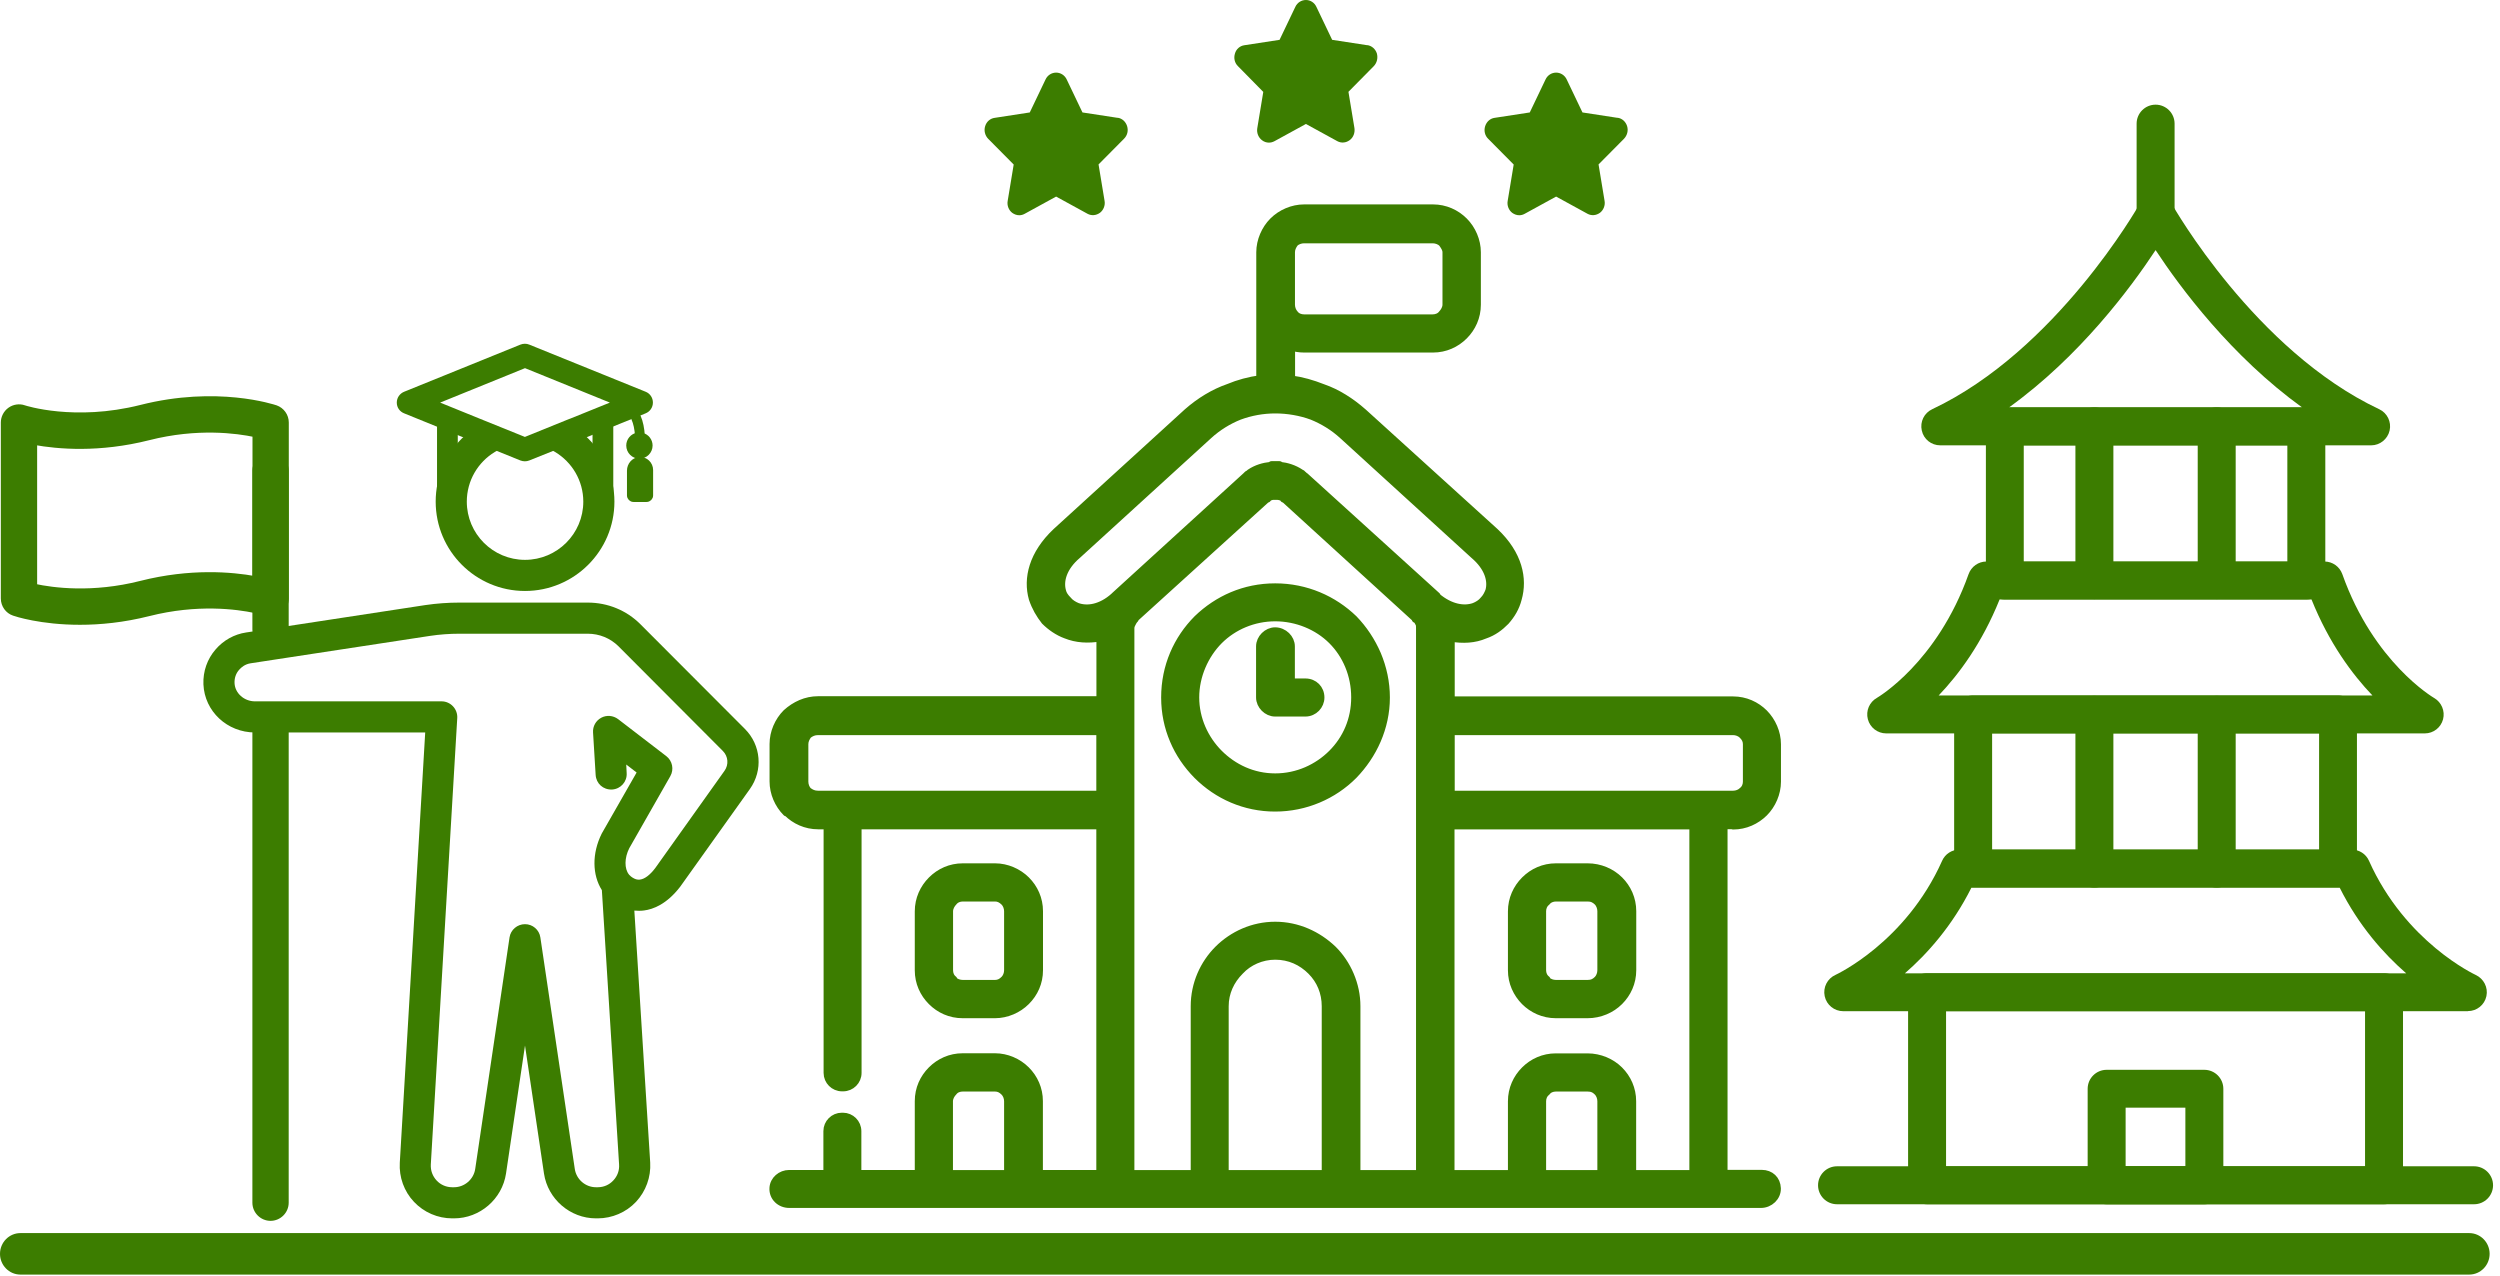 <?xml version="1.0" encoding="UTF-8"?> <svg xmlns="http://www.w3.org/2000/svg" width="241" height="123" viewBox="0 0 241 123" fill="none"><g clip-path="url(#clip0_5865_177)"><path d="M228.56 42.93H187.04C186.18 42.93 185.44 42.34 185.26 41.5C185.07 40.66 185.49 39.81 186.26 39.45C198.23 33.8 206.13 19.88 206.21 19.74C206.53 19.16 207.14 18.8 207.81 18.8C208.47 18.8 209.08 19.16 209.41 19.74C209.49 19.88 217.39 33.81 229.36 39.45C230.13 39.81 230.55 40.67 230.36 41.5C230.17 42.33 229.43 42.93 228.58 42.93H228.56ZM193.66 39.28H221.93C215.1 34.35 210.17 27.72 207.8 24.11C205.42 27.72 200.5 34.36 193.66 39.28Z" fill="#3C7D00"></path><path d="M222.33 57.79H193.27C192.26 57.79 191.44 56.97 191.44 55.96V41.1C191.44 40.09 192.26 39.27 193.27 39.27H222.33C223.34 39.27 224.16 40.09 224.16 41.1V55.96C224.16 56.97 223.34 57.79 222.33 57.79ZM195.09 54.14H220.5V42.94H195.09V54.14Z" fill="#3C7D00"></path><path d="M225.38 85.56H190.21C189.2 85.56 188.38 84.74 188.38 83.73V68.87C188.38 67.86 189.2 67.04 190.21 67.04H225.38C226.39 67.04 227.21 67.86 227.21 68.87V83.73C227.21 84.74 226.39 85.56 225.38 85.56ZM192.04 81.9H223.56V70.7H192.04V81.9Z" fill="#3C7D00"></path><path d="M229.82 116.09H185.77C184.76 116.09 183.94 115.27 183.94 114.26V95.65C183.94 94.64 184.76 93.82 185.77 93.82H229.82C230.83 93.82 231.65 94.64 231.65 95.65V114.26C231.65 115.27 230.83 116.09 229.82 116.09ZM187.6 112.43H227.99V97.48H187.6V112.43Z" fill="#3C7D00"></path><path d="M207.8 22.46C206.79 22.46 205.97 21.64 205.97 20.63V11.92C205.97 10.91 206.79 10.09 207.8 10.09C208.81 10.09 209.63 10.91 209.63 11.92V20.63C209.63 21.64 208.81 22.46 207.8 22.46Z" fill="#3C7D00"></path><path d="M233.75 70.7H181.83C181 70.7 180.27 70.14 180.06 69.33C179.85 68.52 180.21 67.68 180.94 67.27C180.99 67.24 186.74 63.89 189.77 55.35C190.03 54.62 190.72 54.13 191.49 54.13H224.08C224.85 54.13 225.54 54.62 225.8 55.35C228.83 63.89 234.58 67.24 234.64 67.28C235.36 67.69 235.72 68.54 235.51 69.34C235.3 70.14 234.58 70.7 233.75 70.7ZM186.89 67.04H228.7C226.76 65.01 224.52 62 222.83 57.79H192.76C191.07 62 188.83 65.01 186.89 67.04Z" fill="#3C7D00"></path><path d="M237.91 97.48H177.69C176.83 97.48 176.08 96.88 175.9 96.03C175.72 95.18 176.16 94.33 176.94 93.98C177 93.95 183.71 90.85 187.22 82.98C187.51 82.32 188.17 81.9 188.89 81.9H226.7C227.42 81.9 228.08 82.32 228.37 82.98C231.88 90.84 238.59 93.95 238.65 93.98C239.43 94.34 239.87 95.19 239.69 96.03C239.51 96.87 238.77 97.47 237.91 97.47V97.48ZM183.63 93.83H231.96C229.81 91.96 227.39 89.26 225.54 85.56H190.05C188.2 89.26 185.78 91.96 183.63 93.83Z" fill="#3C7D00"></path><path d="M201.9 85.56C200.89 85.56 200.07 84.74 200.07 83.73V68.91C200.07 67.9 200.89 67.08 201.9 67.08C202.91 67.08 203.73 67.9 203.73 68.91V83.73C203.73 84.74 202.91 85.56 201.9 85.56Z" fill="#3C7D00"></path><path d="M213.69 85.56C212.68 85.56 211.86 84.74 211.86 83.73V68.91C211.86 67.9 212.68 67.08 213.69 67.08C214.7 67.08 215.52 67.9 215.52 68.91V83.73C215.52 84.74 214.7 85.56 213.69 85.56Z" fill="#3C7D00"></path><path d="M201.9 57.75C200.89 57.75 200.07 56.93 200.07 55.92V41.1C200.07 40.09 200.89 39.27 201.9 39.27C202.91 39.27 203.73 40.09 203.73 41.1V55.92C203.73 56.93 202.91 57.75 201.9 57.75Z" fill="#3C7D00"></path><path d="M213.69 57.75C212.68 57.75 211.86 56.93 211.86 55.92V41.1C211.86 40.09 212.68 39.27 213.69 39.27C214.7 39.27 215.52 40.09 215.52 41.1V55.92C215.52 56.93 214.7 57.75 213.69 57.75Z" fill="#3C7D00"></path><path d="M212.5 116.09H203.08C202.07 116.09 201.25 115.27 201.25 114.26V104.96C201.25 103.95 202.07 103.13 203.08 103.13H212.5C213.51 103.13 214.33 103.95 214.33 104.96V114.26C214.33 115.27 213.51 116.09 212.5 116.09ZM204.91 112.43H210.67V106.78H204.91V112.43Z" fill="#3C7D00"></path><path d="M238.5 116.09H177.09C176.08 116.09 175.26 115.27 175.26 114.26C175.26 113.25 176.08 112.43 177.09 112.43H238.5C239.51 112.43 240.33 113.25 240.33 114.26C240.33 115.27 239.51 116.09 238.5 116.09Z" fill="#3C7D00"></path><path d="M131.81 4.36L128.42 3.84L126.9 0.66C126.71 0.25 126.32 0 125.89 0C125.46 0 125.06 0.25 124.87 0.66L123.35 3.84L119.96 4.36C119.53 4.42 119.17 4.73 119.05 5.16C118.91 5.6 119.02 6.07 119.34 6.38L121.78 8.86L121.2 12.37C121.13 12.81 121.31 13.26 121.66 13.52C121.85 13.67 122.09 13.75 122.32 13.75C122.51 13.75 122.69 13.7 122.86 13.61L125.89 11.95L128.92 13.61C129.31 13.82 129.76 13.77 130.11 13.51C130.47 13.25 130.63 12.79 130.57 12.36L129.99 8.85L132.44 6.37C132.74 6.05 132.85 5.59 132.73 5.15C132.59 4.72 132.23 4.41 131.81 4.35V4.36Z" fill="#3C7D00"></path><path d="M155.93 11.36L152.55 10.84L151.03 7.66C150.84 7.25 150.44 7 150.01 7C149.58 7 149.18 7.25 148.99 7.66L147.47 10.84L144.08 11.36C143.65 11.42 143.31 11.73 143.17 12.16C143.03 12.6 143.14 13.07 143.46 13.38L145.92 15.86L145.34 19.37C145.26 19.81 145.44 20.26 145.78 20.52C145.99 20.67 146.22 20.75 146.46 20.75C146.64 20.75 146.82 20.7 146.98 20.61L150.01 18.95L153.04 20.61C153.43 20.82 153.88 20.77 154.24 20.51C154.58 20.25 154.76 19.79 154.68 19.36L154.1 15.85L156.56 13.37C156.86 13.05 156.99 12.59 156.85 12.15C156.71 11.72 156.37 11.41 155.93 11.35V11.36Z" fill="#3C7D00"></path><path d="M107.74 11.36L104.35 10.84L102.83 7.66C102.64 7.25 102.24 7 101.81 7C101.38 7 100.98 7.25 100.79 7.66L99.27 10.84L95.89 11.36C95.45 11.42 95.1 11.73 94.97 12.16C94.83 12.6 94.96 13.07 95.26 13.38L97.72 15.86L97.14 19.37C97.06 19.81 97.24 20.26 97.58 20.52C97.79 20.67 98.02 20.75 98.26 20.75C98.44 20.75 98.62 20.7 98.78 20.61L101.81 18.95L104.84 20.61C105.23 20.82 105.68 20.77 106.04 20.51C106.38 20.25 106.56 19.79 106.48 19.36L105.9 15.85L108.36 13.37C108.68 13.05 108.79 12.59 108.65 12.15C108.51 11.72 108.17 11.41 107.74 11.35V11.36Z" fill="#3C7D00"></path><path d="M156.1 84.86C155.34 84.1 154.22 83.61 153.04 83.61H149.98C148.8 83.61 147.76 84.09 146.99 84.86C146.23 85.62 145.74 86.67 145.74 87.85V93.54C145.74 94.72 146.23 95.76 146.99 96.53C147.75 97.29 148.8 97.78 149.98 97.78H153.04C154.22 97.78 155.33 97.3 156.1 96.53C156.86 95.77 157.35 94.73 157.35 93.54V87.85C157.35 86.67 156.87 85.63 156.1 84.86ZM154.36 93.53C154.36 93.88 154.22 94.22 154.02 94.43C153.74 94.71 153.47 94.84 153.05 94.84H149.99C149.65 94.84 149.3 94.71 149.09 94.5V94.43C148.81 94.22 148.67 93.88 148.67 93.53V87.84C148.67 87.5 148.81 87.15 149.09 86.94C149.29 86.67 149.64 86.53 149.99 86.53H153.05C153.47 86.53 153.74 86.67 154.02 86.94C154.22 87.15 154.36 87.5 154.36 87.84V93.53ZM156.1 84.86C155.34 84.1 154.22 83.61 153.04 83.61H149.98C148.8 83.61 147.76 84.09 146.99 84.86C146.23 85.62 145.74 86.67 145.74 87.85V93.54C145.74 94.72 146.23 95.76 146.99 96.53C147.75 97.29 148.8 97.78 149.98 97.78H153.04C154.22 97.78 155.33 97.3 156.1 96.53C156.86 95.77 157.35 94.73 157.35 93.54V87.85C157.35 86.67 156.87 85.63 156.1 84.86ZM154.36 93.53C154.36 93.88 154.22 94.22 154.02 94.43C153.74 94.71 153.47 94.84 153.05 94.84H149.99C149.65 94.84 149.3 94.71 149.09 94.5V94.43C148.81 94.22 148.67 93.88 148.67 93.53V87.84C148.67 87.5 148.81 87.15 149.09 86.94C149.29 86.67 149.64 86.53 149.99 86.53H153.05C153.47 86.53 153.74 86.67 154.02 86.94C154.22 87.15 154.36 87.5 154.36 87.84V93.53ZM125.84 65.78H124.45V62.31C124.45 61.55 123.76 60.85 122.92 60.85C122.16 60.85 121.46 61.54 121.46 62.31V67.24C121.46 68 122.15 68.7 122.92 68.7H125.84C126.67 68.7 127.3 68.01 127.3 67.24C127.3 66.41 126.68 65.78 125.84 65.78ZM125.84 65.78H124.45V62.31C124.45 61.55 123.76 60.85 122.92 60.85C122.16 60.85 121.46 61.54 121.46 62.31V67.24C121.46 68 122.15 68.7 122.92 68.7H125.84C126.67 68.7 127.3 68.01 127.3 67.24C127.3 66.41 126.68 65.78 125.84 65.78ZM132.76 63.09C132.21 61.81 131.43 60.64 130.49 59.67C128.55 57.8 125.91 56.61 122.93 56.61C119.95 56.61 117.38 57.79 115.43 59.67C113.49 61.62 112.31 64.25 112.31 67.24C112.31 68.7 112.6 70.08 113.14 71.35C113.67 72.61 114.45 73.75 115.42 74.73C117.37 76.68 120 77.86 122.92 77.86C125.84 77.86 128.54 76.68 130.48 74.73C132.36 72.79 133.61 70.15 133.61 67.24C133.61 65.78 133.3 64.38 132.76 63.09ZM128.41 72.64C127.02 74.03 125.08 74.93 122.93 74.93C120.78 74.93 118.9 74.03 117.51 72.64C116.12 71.25 115.23 69.31 115.23 67.23C115.23 65.15 116.13 63.13 117.51 61.74C118.9 60.35 120.85 59.52 122.93 59.52C125.01 59.52 127.02 60.35 128.41 61.74C129.8 63.13 130.63 65.08 130.63 67.23C130.63 69.38 129.8 71.25 128.41 72.64ZM125.84 65.78H124.45V62.31C124.45 61.55 123.76 60.85 122.92 60.85C122.16 60.85 121.46 61.54 121.46 62.31V67.24C121.46 68 122.15 68.7 122.92 68.7H125.84C126.67 68.7 127.3 68.01 127.3 67.24C127.3 66.41 126.68 65.78 125.84 65.78ZM125.84 65.78H124.45V62.31C124.45 61.55 123.76 60.85 122.92 60.85C122.16 60.85 121.46 61.54 121.46 62.31V67.24C121.46 68 122.15 68.7 122.92 68.7H125.84C126.67 68.7 127.3 68.01 127.3 67.24C127.3 66.41 126.68 65.78 125.84 65.78ZM125.84 65.78H124.45V62.31C124.45 61.55 123.76 60.85 122.92 60.85C122.16 60.85 121.46 61.54 121.46 62.31V67.24C121.46 68 122.15 68.7 122.92 68.7H125.84C126.67 68.7 127.3 68.01 127.3 67.24C127.3 66.41 126.68 65.78 125.84 65.78ZM98.91 84.86C98.15 84.1 97.04 83.61 95.92 83.61H92.8C91.62 83.61 90.58 84.09 89.81 84.86C89.05 85.62 88.56 86.67 88.56 87.85V93.54C88.56 94.72 89.04 95.76 89.81 96.53C90.58 97.3 91.61 97.78 92.8 97.78H95.92C97.03 97.78 98.14 97.3 98.91 96.53C99.68 95.76 100.16 94.73 100.16 93.54V87.85C100.16 86.67 99.68 85.63 98.91 84.86ZM97.18 93.53C97.18 93.88 97.04 94.22 96.83 94.43C96.55 94.71 96.28 94.84 95.93 94.84H92.81C92.46 94.84 92.12 94.71 91.91 94.5V94.43C91.63 94.22 91.5 93.88 91.5 93.53V87.84C91.5 87.5 91.7 87.15 91.91 86.94C92.12 86.67 92.46 86.53 92.81 86.53H95.93C96.28 86.53 96.55 86.67 96.83 86.94C97.04 87.15 97.18 87.5 97.18 87.84V93.53ZM98.91 84.86C98.15 84.1 97.04 83.61 95.92 83.61H92.8C91.62 83.61 90.58 84.09 89.81 84.86C89.05 85.62 88.56 86.67 88.56 87.85V93.54C88.56 94.72 89.04 95.76 89.81 96.53C90.58 97.3 91.61 97.78 92.8 97.78H95.92C97.03 97.78 98.14 97.3 98.91 96.53C99.68 95.76 100.16 94.73 100.16 93.54V87.85C100.16 86.67 99.68 85.63 98.91 84.86ZM97.18 93.53C97.18 93.88 97.04 94.22 96.83 94.43C96.55 94.71 96.28 94.84 95.93 94.84H92.81C92.46 94.84 92.12 94.71 91.91 94.5V94.43C91.63 94.22 91.5 93.88 91.5 93.53V87.84C91.5 87.5 91.7 87.15 91.91 86.94C92.12 86.67 92.46 86.53 92.81 86.53H95.93C96.28 86.53 96.55 86.67 96.83 86.94C97.04 87.15 97.18 87.5 97.18 87.84V93.53ZM125.84 65.78H124.45V62.31C124.45 61.55 123.76 60.85 122.92 60.85C122.16 60.85 121.46 61.54 121.46 62.31V67.24C121.46 68 122.15 68.7 122.92 68.7H125.84C126.67 68.7 127.3 68.01 127.3 67.24C127.3 66.41 126.68 65.78 125.84 65.78ZM125.84 65.78H124.45V62.31C124.45 61.55 123.76 60.85 122.92 60.85C122.16 60.85 121.46 61.54 121.46 62.31V67.24C121.46 68 122.15 68.7 122.92 68.7H125.84C126.67 68.7 127.3 68.01 127.3 67.24C127.3 66.41 126.68 65.78 125.84 65.78ZM125.84 65.78H124.45V62.31C124.45 61.55 123.76 60.85 122.92 60.85C122.16 60.85 121.46 61.54 121.46 62.31V67.24C121.46 68 122.15 68.7 122.92 68.7H125.84C126.67 68.7 127.3 68.01 127.3 67.24C127.3 66.41 126.68 65.78 125.84 65.78ZM132.76 63.09C132.21 61.81 131.43 60.64 130.49 59.67C128.55 57.8 125.91 56.61 122.93 56.61C119.95 56.61 117.38 57.79 115.43 59.67C113.49 61.62 112.31 64.25 112.31 67.24C112.31 68.7 112.6 70.08 113.14 71.35C113.67 72.61 114.45 73.75 115.42 74.73C117.37 76.68 120 77.86 122.92 77.86C125.84 77.86 128.54 76.68 130.48 74.73C132.36 72.79 133.61 70.15 133.61 67.24C133.61 65.78 133.3 64.38 132.76 63.09ZM128.41 72.64C127.02 74.03 125.08 74.93 122.93 74.93C120.78 74.93 118.9 74.03 117.51 72.64C116.12 71.25 115.23 69.31 115.23 67.23C115.23 65.15 116.13 63.13 117.51 61.74C118.9 60.35 120.85 59.52 122.93 59.52C125.01 59.52 127.02 60.35 128.41 61.74C129.8 63.13 130.63 65.08 130.63 67.23C130.63 69.38 129.8 71.25 128.41 72.64ZM125.84 65.78H124.45V62.31C124.45 61.55 123.76 60.85 122.92 60.85C122.16 60.85 121.46 61.54 121.46 62.31V67.24C121.46 68 122.15 68.7 122.92 68.7H125.84C126.67 68.7 127.3 68.01 127.3 67.24C127.3 66.41 126.68 65.78 125.84 65.78ZM125.84 65.78H124.45V62.31C124.45 61.55 123.76 60.85 122.92 60.85C122.16 60.85 121.46 61.54 121.46 62.31V67.24C121.46 68 122.15 68.7 122.92 68.7H125.84C126.67 68.7 127.3 68.01 127.3 67.24C127.3 66.41 126.68 65.78 125.84 65.78ZM125.84 65.78H124.45V62.31C124.45 61.55 123.76 60.85 122.92 60.85C122.16 60.85 121.46 61.54 121.46 62.31V67.24C121.46 68 122.15 68.7 122.92 68.7H125.84C126.67 68.7 127.3 68.01 127.3 67.24C127.3 66.41 126.68 65.78 125.84 65.78ZM125.84 65.78H124.45V62.31C124.45 61.55 123.76 60.85 122.92 60.85C122.16 60.85 121.46 61.54 121.46 62.31V67.24C121.46 68 122.15 68.7 122.92 68.7H125.84C126.67 68.7 127.3 68.01 127.3 67.24C127.3 66.41 126.68 65.78 125.84 65.78ZM98.91 84.86C98.15 84.1 97.04 83.61 95.92 83.61H92.8C91.62 83.61 90.58 84.09 89.81 84.86C89.05 85.62 88.56 86.67 88.56 87.85V93.54C88.56 94.72 89.04 95.76 89.81 96.53C90.58 97.3 91.61 97.78 92.8 97.78H95.92C97.03 97.78 98.14 97.3 98.91 96.53C99.68 95.76 100.16 94.73 100.16 93.54V87.85C100.16 86.67 99.68 85.63 98.91 84.86ZM97.18 93.53C97.18 93.88 97.04 94.22 96.83 94.43C96.55 94.71 96.28 94.84 95.93 94.84H92.81C92.46 94.84 92.12 94.71 91.91 94.5V94.43C91.63 94.22 91.5 93.88 91.5 93.53V87.84C91.5 87.5 91.7 87.15 91.91 86.94C92.12 86.67 92.46 86.53 92.81 86.53H95.93C96.28 86.53 96.55 86.67 96.83 86.94C97.04 87.15 97.18 87.5 97.18 87.84V93.53ZM125.84 65.78H124.45V62.31C124.45 61.55 123.76 60.85 122.92 60.85C122.16 60.85 121.46 61.54 121.46 62.31V67.24C121.46 68 122.15 68.7 122.92 68.7H125.84C126.67 68.7 127.3 68.01 127.3 67.24C127.3 66.41 126.68 65.78 125.84 65.78ZM125.84 65.78H124.45V62.31C124.45 61.55 123.76 60.85 122.92 60.85C122.16 60.85 121.46 61.54 121.46 62.31V67.24C121.46 68 122.15 68.7 122.92 68.7H125.84C126.67 68.7 127.3 68.01 127.3 67.24C127.3 66.41 126.68 65.78 125.84 65.78ZM132.76 63.09C132.21 61.81 131.43 60.64 130.49 59.67C128.55 57.8 125.91 56.61 122.93 56.61C119.95 56.61 117.38 57.79 115.43 59.67C113.49 61.62 112.31 64.25 112.31 67.24C112.31 68.7 112.6 70.08 113.14 71.35C113.67 72.61 114.45 73.75 115.42 74.73C117.37 76.68 120 77.86 122.92 77.86C125.84 77.86 128.54 76.68 130.48 74.73C132.36 72.79 133.61 70.15 133.61 67.24C133.61 65.78 133.3 64.38 132.76 63.09ZM128.41 72.64C127.02 74.03 125.08 74.93 122.93 74.93C120.78 74.93 118.9 74.03 117.51 72.64C116.12 71.25 115.23 69.31 115.23 67.23C115.23 65.15 116.13 63.13 117.51 61.74C118.9 60.35 120.85 59.52 122.93 59.52C125.01 59.52 127.02 60.35 128.41 61.74C129.8 63.13 130.63 65.08 130.63 67.23C130.63 69.38 129.8 71.25 128.41 72.64ZM125.84 65.78H124.45V62.31C124.45 61.55 123.76 60.85 122.92 60.85C122.16 60.85 121.46 61.54 121.46 62.31V67.24C121.46 68 122.15 68.7 122.92 68.7H125.84C126.67 68.7 127.3 68.01 127.3 67.24C127.3 66.41 126.68 65.78 125.84 65.78ZM156.1 84.86C155.34 84.1 154.22 83.61 153.04 83.61H149.98C148.8 83.61 147.76 84.09 146.99 84.86C146.23 85.62 145.74 86.67 145.74 87.85V93.54C145.74 94.72 146.23 95.76 146.99 96.53C147.75 97.29 148.8 97.78 149.98 97.78H153.04C154.22 97.78 155.33 97.3 156.1 96.53C156.86 95.77 157.35 94.73 157.35 93.54V87.85C157.35 86.67 156.87 85.63 156.1 84.86ZM154.36 93.53C154.36 93.88 154.22 94.22 154.02 94.43C153.74 94.71 153.47 94.84 153.05 94.84H149.99C149.65 94.84 149.3 94.71 149.09 94.5V94.43C148.81 94.22 148.67 93.88 148.67 93.53V87.84C148.67 87.5 148.81 87.15 149.09 86.94C149.29 86.67 149.64 86.53 149.99 86.53H153.05C153.47 86.53 153.74 86.67 154.02 86.94C154.22 87.15 154.36 87.5 154.36 87.84V93.53ZM156.1 84.86C155.34 84.1 154.22 83.61 153.04 83.61H149.98C148.8 83.61 147.76 84.09 146.99 84.86C146.23 85.62 145.74 86.67 145.74 87.85V93.54C145.74 94.72 146.23 95.76 146.99 96.53C147.75 97.29 148.8 97.78 149.98 97.78H153.04C154.22 97.78 155.33 97.3 156.1 96.53C156.86 95.77 157.35 94.73 157.35 93.54V87.85C157.35 86.67 156.87 85.63 156.1 84.86ZM154.36 93.53C154.36 93.88 154.22 94.22 154.02 94.43C153.74 94.71 153.47 94.84 153.05 94.84H149.99C149.65 94.84 149.3 94.71 149.09 94.5V94.43C148.81 94.22 148.67 93.88 148.67 93.53V87.84C148.67 87.5 148.81 87.15 149.09 86.94C149.29 86.67 149.64 86.53 149.99 86.53H153.05C153.47 86.53 153.74 86.67 154.02 86.94C154.22 87.15 154.36 87.5 154.36 87.84V93.53ZM132.76 63.09C132.21 61.81 131.43 60.64 130.49 59.67C128.55 57.8 125.91 56.61 122.93 56.61C119.95 56.61 117.38 57.79 115.43 59.67C113.49 61.62 112.31 64.25 112.31 67.24C112.31 68.7 112.6 70.08 113.14 71.35C113.67 72.61 114.45 73.75 115.42 74.73C117.37 76.68 120 77.86 122.92 77.86C125.84 77.86 128.54 76.68 130.48 74.73C132.36 72.79 133.61 70.15 133.61 67.24C133.61 65.78 133.3 64.38 132.76 63.09ZM128.41 72.64C127.02 74.03 125.08 74.93 122.93 74.93C120.78 74.93 118.9 74.03 117.51 72.64C116.12 71.25 115.23 69.31 115.23 67.23C115.23 65.15 116.13 63.13 117.51 61.74C118.9 60.35 120.85 59.52 122.93 59.52C125.01 59.52 127.02 60.35 128.41 61.74C129.8 63.13 130.63 65.08 130.63 67.23C130.63 69.38 129.8 71.25 128.41 72.64ZM125.84 65.78H124.45V62.31C124.45 61.55 123.76 60.85 122.92 60.85C122.16 60.85 121.46 61.54 121.46 62.31V67.24C121.46 68 122.15 68.7 122.92 68.7H125.84C126.67 68.7 127.3 68.01 127.3 67.24C127.3 66.41 126.68 65.78 125.84 65.78ZM167.07 79.59C168.25 79.59 169.29 79.1 170.06 78.34C170.82 77.58 171.31 76.47 171.31 75.35V71.74C171.31 70.63 170.82 69.53 170.06 68.76C169.3 68 168.25 67.51 167.07 67.51H139.86V61.48C141.04 61.68 142.15 61.62 143.13 61.2C143.96 60.92 144.59 60.44 145.14 59.88C145.69 59.26 146.11 58.56 146.32 57.73C146.88 55.79 146.39 53.43 144.11 51.28L131.41 39.76C130.23 38.72 128.92 37.88 127.53 37.4C126.49 36.99 125.51 36.71 124.47 36.57V33.41C124.81 33.54 125.3 33.61 125.72 33.61H138.14C139.32 33.61 140.36 33.13 141.13 32.36C141.89 31.6 142.38 30.56 142.38 29.37V24.32C142.38 23.21 141.9 22.1 141.13 21.33C140.37 20.57 139.32 20.08 138.14 20.08H125.72C124.61 20.08 123.5 20.56 122.73 21.33C121.97 22.09 121.48 23.21 121.48 24.32V36.55C120.44 36.69 119.4 36.97 118.42 37.38C117.03 37.86 115.65 38.7 114.47 39.74L101.84 51.26C99.55 53.41 99 55.77 99.55 57.71C99.83 58.54 100.24 59.24 100.73 59.86C101.28 60.41 101.98 60.9 102.74 61.18C103.78 61.6 104.89 61.66 106.07 61.46V67.49H78.87C77.69 67.49 76.65 67.98 75.81 68.74C75.05 69.5 74.56 70.61 74.56 71.72V75.33C74.56 76.44 75.04 77.55 75.81 78.32H75.88C76.64 79.08 77.69 79.57 78.87 79.57H79.77V103.43C79.77 104.2 80.4 104.83 81.17 104.83H81.28C82.05 104.83 82.68 104.2 82.68 103.43V79.57H106.06V113.16H100.16V106.15C100.16 104.97 99.68 103.93 98.91 103.16C98.14 102.39 97.04 101.91 95.92 101.91H92.8C91.62 101.91 90.58 102.39 89.81 103.16C89.04 103.93 88.56 104.96 88.56 106.15V113.16H82.66V109.04C82.66 108.27 82.03 107.64 81.26 107.64H81.15C80.38 107.64 79.75 108.27 79.75 109.04V113.16H76.08C75.29 113.16 74.59 113.75 74.55 114.53C74.5 115.41 75.21 116.07 76.08 116.07H169.76C170.59 116.07 171.33 115.39 171.3 114.55C171.27 113.71 170.66 113.15 169.84 113.15H166.16V79.56H167.06L167.07 79.59ZM124.46 24.32C124.46 23.98 124.6 23.7 124.8 23.42C125.01 23.22 125.36 23.08 125.7 23.08H138.12C138.46 23.08 138.81 23.22 139.02 23.42C139.22 23.7 139.43 23.98 139.43 24.32V29.37C139.43 29.72 139.22 30.06 139.02 30.27C138.81 30.55 138.46 30.68 138.12 30.68H125.7C125.36 30.68 125.01 30.55 124.8 30.27C124.6 30.06 124.46 29.72 124.46 29.37V24.32ZM97.18 113.17H91.49V106.16C91.49 105.81 91.69 105.47 91.9 105.26C92.11 104.98 92.45 104.85 92.8 104.85H95.92C96.27 104.85 96.54 104.98 96.82 105.26C97.03 105.47 97.17 105.81 97.17 106.16V113.17H97.18ZM106.06 76.6H78.86C78.45 76.6 78.17 76.46 77.89 76.25C77.69 76.04 77.55 75.7 77.55 75.35V71.74C77.55 71.4 77.69 71.12 77.89 70.84C78.17 70.63 78.45 70.49 78.86 70.49H106.06V76.6ZM127.78 113.17H118.07V97C118.07 95.68 118.62 94.51 119.53 93.6C120.36 92.7 121.61 92.14 122.93 92.14C124.32 92.14 125.49 92.69 126.4 93.6C127.3 94.5 127.79 95.68 127.79 97V113.17H127.78ZM136.88 113.17H130.77V97C130.77 95.96 130.55 94.94 130.15 94C129.75 93.06 129.18 92.21 128.48 91.52C127.02 90.13 125.08 89.23 122.93 89.23C120.78 89.23 118.84 90.13 117.44 91.52C116.05 92.91 115.16 94.85 115.16 97V113.17H108.98V60.57C108.98 60.36 109.05 60.22 109.12 60.09C109.19 59.95 109.26 59.81 109.4 59.67V59.6L122.1 48.08H122.17C122.31 47.88 122.58 47.81 122.79 47.81H123.07C123.34 47.81 123.55 47.88 123.76 48.01V48.08H123.83L136.46 59.6V59.67H136.53C136.67 59.81 136.74 59.95 136.81 60.09C136.88 60.22 136.88 60.36 136.88 60.57V113.17ZM125.77 45.93L125.7 45.86L125.63 45.79H125.56V45.73H125.49V45.66H125.42L125.36 45.59C124.73 45.17 124.04 44.97 123.41 44.9L123.34 44.83H122.58L122.51 44.9C121.82 44.97 121.12 45.17 120.5 45.59V45.66H120.43V45.73H120.3V45.79H120.23V45.86H120.16V45.93H120.09L107.46 57.45L107.39 57.52C106.14 58.63 104.83 58.84 103.85 58.49C103.51 58.35 103.16 58.14 102.95 57.87C102.67 57.59 102.46 57.31 102.39 56.97C102.12 56 102.46 54.68 103.85 53.5L116.48 41.98C117.38 41.15 118.42 40.52 119.47 40.1C120.58 39.69 121.76 39.48 122.94 39.48C124.12 39.48 125.37 39.69 126.48 40.1C127.52 40.52 128.56 41.14 129.47 41.98L142.1 53.5C143.49 54.68 143.84 55.99 143.56 56.97C143.42 57.31 143.29 57.59 143.01 57.87C142.8 58.14 142.46 58.35 142.11 58.49C141.14 58.83 139.82 58.63 138.5 57.52V57.45L125.8 45.93H125.77ZM154.36 113.17H148.67V106.16C148.67 105.81 148.81 105.47 149.09 105.26C149.29 104.98 149.64 104.85 149.99 104.85H153.05C153.47 104.85 153.74 104.98 154.02 105.26C154.22 105.47 154.36 105.81 154.36 106.16V113.17ZM163.25 113.17H157.35V106.16C157.35 104.98 156.87 103.94 156.1 103.17C155.34 102.41 154.22 101.92 153.04 101.92H149.98C148.8 101.92 147.76 102.4 146.99 103.17C146.23 103.93 145.74 104.97 145.74 106.16V113.17H139.84V79.58H163.23V113.17H163.25ZM139.86 76.6V70.49H167.07C167.41 70.49 167.76 70.63 167.97 70.84C168.25 71.11 168.39 71.39 168.39 71.74V75.35C168.39 75.7 168.25 76.04 167.97 76.25C167.77 76.46 167.42 76.6 167.07 76.6H139.86ZM149.99 97.77H153.05C154.23 97.77 155.34 97.29 156.11 96.52C156.87 95.76 157.36 94.72 157.36 93.53V87.84C157.36 86.66 156.88 85.62 156.11 84.85C155.34 84.08 154.23 83.6 153.05 83.6H149.99C148.81 83.6 147.77 84.08 147 84.85C146.24 85.61 145.75 86.66 145.75 87.84V93.53C145.75 94.71 146.24 95.75 147 96.52C147.76 97.28 148.81 97.77 149.99 97.77ZM148.67 87.84C148.67 87.5 148.81 87.15 149.09 86.94C149.29 86.67 149.64 86.53 149.99 86.53H153.05C153.47 86.53 153.74 86.67 154.02 86.94C154.22 87.15 154.36 87.5 154.36 87.84V93.53C154.36 93.88 154.22 94.22 154.02 94.43C153.74 94.71 153.47 94.84 153.05 94.84H149.99C149.65 94.84 149.3 94.71 149.09 94.5V94.43C148.81 94.22 148.67 93.88 148.67 93.53V87.84ZM130.49 59.67C128.55 57.8 125.91 56.61 122.93 56.61C119.95 56.61 117.38 57.79 115.43 59.67C113.49 61.62 112.31 64.25 112.31 67.24C112.31 68.7 112.6 70.08 113.14 71.35C113.67 72.61 114.45 73.75 115.42 74.73C117.37 76.68 120 77.86 122.92 77.86C125.84 77.86 128.54 76.68 130.48 74.73C132.36 72.79 133.61 70.15 133.61 67.24C133.61 65.78 133.3 64.38 132.76 63.09C132.21 61.81 131.43 60.64 130.49 59.67ZM128.41 72.64C127.02 74.03 125.08 74.93 122.93 74.93C120.78 74.93 118.9 74.03 117.51 72.64C116.12 71.25 115.23 69.31 115.23 67.23C115.23 65.15 116.13 63.13 117.51 61.74C118.9 60.35 120.85 59.52 122.93 59.52C125.01 59.52 127.02 60.35 128.41 61.74C129.8 63.13 130.63 65.08 130.63 67.23C130.63 69.38 129.8 71.25 128.41 72.64ZM125.84 65.78H124.45V62.31C124.45 61.55 123.76 60.85 122.92 60.85C122.16 60.85 121.46 61.54 121.46 62.31V67.24C121.46 68 122.15 68.7 122.92 68.7H125.84C126.67 68.7 127.3 68.01 127.3 67.24C127.3 66.41 126.68 65.78 125.84 65.78ZM92.81 97.77H95.93C97.04 97.77 98.15 97.29 98.92 96.52C99.69 95.75 100.17 94.72 100.17 93.53V87.84C100.17 86.66 99.69 85.62 98.92 84.85C98.16 84.09 97.05 83.6 95.93 83.6H92.81C91.63 83.6 90.59 84.08 89.82 84.85C89.06 85.61 88.57 86.66 88.57 87.84V93.53C88.57 94.71 89.05 95.75 89.82 96.52C90.59 97.29 91.62 97.77 92.81 97.77ZM91.49 87.84C91.49 87.5 91.69 87.15 91.9 86.94C92.11 86.67 92.45 86.53 92.8 86.53H95.92C96.27 86.53 96.54 86.67 96.82 86.94C97.03 87.15 97.17 87.5 97.17 87.84V93.53C97.17 93.88 97.03 94.22 96.82 94.43C96.54 94.71 96.27 94.84 95.92 94.84H92.8C92.45 94.84 92.11 94.71 91.9 94.5V94.43C91.62 94.22 91.49 93.88 91.49 93.53V87.84ZM125.84 65.78H124.45V62.31C124.45 61.55 123.76 60.85 122.92 60.85C122.16 60.85 121.46 61.54 121.46 62.31V67.24C121.46 68 122.15 68.7 122.92 68.7H125.84C126.67 68.7 127.3 68.01 127.3 67.24C127.3 66.41 126.68 65.78 125.84 65.78ZM125.84 65.78H124.45V62.31C124.45 61.55 123.76 60.85 122.92 60.85C122.16 60.85 121.46 61.54 121.46 62.31V67.24C121.46 68 122.15 68.7 122.92 68.7H125.84C126.67 68.7 127.3 68.01 127.3 67.24C127.3 66.41 126.68 65.78 125.84 65.78ZM132.76 63.09C132.21 61.81 131.43 60.64 130.49 59.67C128.55 57.8 125.91 56.61 122.93 56.61C119.95 56.61 117.38 57.79 115.43 59.67C113.49 61.62 112.31 64.25 112.31 67.24C112.31 68.7 112.6 70.08 113.14 71.35C113.67 72.61 114.45 73.75 115.42 74.73C117.37 76.68 120 77.86 122.92 77.86C125.84 77.86 128.54 76.68 130.48 74.73C132.36 72.79 133.61 70.15 133.61 67.24C133.61 65.78 133.3 64.38 132.76 63.09ZM128.41 72.64C127.02 74.03 125.08 74.93 122.93 74.93C120.78 74.93 118.9 74.03 117.51 72.64C116.12 71.25 115.23 69.31 115.23 67.23C115.23 65.15 116.13 63.13 117.51 61.74C118.9 60.35 120.85 59.52 122.93 59.52C125.01 59.52 127.02 60.35 128.41 61.74C129.8 63.13 130.63 65.08 130.63 67.23C130.63 69.38 129.8 71.25 128.41 72.64ZM125.84 65.78H124.45V62.31C124.45 61.55 123.76 60.85 122.92 60.85C122.16 60.85 121.46 61.54 121.46 62.31V67.24C121.46 68 122.15 68.7 122.92 68.7H125.84C126.67 68.7 127.3 68.01 127.3 67.24C127.3 66.41 126.68 65.78 125.84 65.78ZM156.1 84.86C155.34 84.1 154.22 83.61 153.04 83.61H149.98C148.8 83.61 147.76 84.09 146.99 84.86C146.23 85.62 145.74 86.67 145.74 87.85V93.54C145.74 94.72 146.23 95.76 146.99 96.53C147.75 97.29 148.8 97.78 149.98 97.78H153.04C154.22 97.78 155.33 97.3 156.1 96.53C156.86 95.77 157.35 94.73 157.35 93.54V87.85C157.35 86.67 156.87 85.63 156.1 84.86ZM154.36 93.53C154.36 93.88 154.22 94.22 154.02 94.43C153.74 94.71 153.47 94.84 153.05 94.84H149.99C149.65 94.84 149.3 94.71 149.09 94.5V94.43C148.81 94.22 148.67 93.88 148.67 93.53V87.84C148.67 87.5 148.81 87.15 149.09 86.94C149.29 86.67 149.64 86.53 149.99 86.53H153.05C153.47 86.53 153.74 86.67 154.02 86.94C154.22 87.15 154.36 87.5 154.36 87.84V93.53ZM156.1 84.86C155.34 84.1 154.22 83.61 153.04 83.61H149.98C148.8 83.61 147.76 84.09 146.99 84.86C146.23 85.62 145.74 86.67 145.74 87.85V93.54C145.74 94.72 146.23 95.76 146.99 96.53C147.75 97.29 148.8 97.78 149.98 97.78H153.04C154.22 97.78 155.33 97.3 156.1 96.53C156.86 95.77 157.35 94.73 157.35 93.54V87.85C157.35 86.67 156.87 85.63 156.1 84.86ZM154.36 93.53C154.36 93.88 154.22 94.22 154.02 94.43C153.74 94.71 153.47 94.84 153.05 94.84H149.99C149.65 94.84 149.3 94.71 149.09 94.5V94.43C148.81 94.22 148.67 93.88 148.67 93.53V87.84C148.67 87.5 148.81 87.15 149.09 86.94C149.29 86.67 149.64 86.53 149.99 86.53H153.05C153.47 86.53 153.74 86.67 154.02 86.94C154.22 87.15 154.36 87.5 154.36 87.84V93.53ZM125.84 65.78H124.45V62.31C124.45 61.55 123.76 60.85 122.92 60.85C122.16 60.85 121.46 61.54 121.46 62.31V67.24C121.46 68 122.15 68.7 122.92 68.7H125.84C126.67 68.7 127.3 68.01 127.3 67.24C127.3 66.41 126.68 65.78 125.84 65.78ZM125.84 65.78H124.45V62.31C124.45 61.55 123.76 60.85 122.92 60.85C122.16 60.85 121.46 61.54 121.46 62.31V67.24C121.46 68 122.15 68.7 122.92 68.7H125.84C126.67 68.7 127.3 68.01 127.3 67.24C127.3 66.41 126.68 65.78 125.84 65.78ZM132.76 63.09C132.21 61.81 131.43 60.64 130.49 59.67C128.55 57.8 125.91 56.61 122.93 56.61C119.95 56.61 117.38 57.79 115.43 59.67C113.49 61.62 112.31 64.25 112.31 67.24C112.31 68.7 112.6 70.08 113.14 71.35C113.67 72.61 114.45 73.75 115.42 74.73C117.37 76.68 120 77.86 122.92 77.86C125.84 77.86 128.54 76.68 130.48 74.73C132.36 72.79 133.61 70.15 133.61 67.24C133.61 65.78 133.3 64.38 132.76 63.09ZM128.41 72.64C127.02 74.03 125.08 74.93 122.93 74.93C120.78 74.93 118.9 74.03 117.51 72.64C116.12 71.25 115.23 69.31 115.23 67.23C115.23 65.15 116.13 63.13 117.51 61.74C118.9 60.35 120.85 59.52 122.93 59.52C125.01 59.52 127.02 60.35 128.41 61.74C129.8 63.13 130.63 65.08 130.63 67.23C130.63 69.38 129.8 71.25 128.41 72.64ZM125.84 65.78H124.45V62.31C124.45 61.55 123.76 60.85 122.92 60.85C122.16 60.85 121.46 61.54 121.46 62.31V67.24C121.46 68 122.15 68.7 122.92 68.7H125.84C126.67 68.7 127.3 68.01 127.3 67.24C127.3 66.41 126.68 65.78 125.84 65.78ZM125.84 65.78H124.45V62.31C124.45 61.55 123.76 60.85 122.92 60.85C122.16 60.85 121.46 61.54 121.46 62.31V67.24C121.46 68 122.15 68.7 122.92 68.7H125.84C126.67 68.7 127.3 68.01 127.3 67.24C127.3 66.41 126.68 65.78 125.84 65.78ZM125.84 65.78H124.45V62.31C124.45 61.55 123.76 60.85 122.92 60.85C122.16 60.85 121.46 61.54 121.46 62.31V67.24C121.46 68 122.15 68.7 122.92 68.7H125.84C126.67 68.7 127.3 68.01 127.3 67.24C127.3 66.41 126.68 65.78 125.84 65.78ZM98.91 84.86C98.15 84.1 97.04 83.61 95.92 83.61H92.8C91.62 83.61 90.58 84.09 89.81 84.86C89.05 85.62 88.56 86.67 88.56 87.85V93.54C88.56 94.72 89.04 95.76 89.81 96.53C90.58 97.3 91.61 97.78 92.8 97.78H95.92C97.03 97.78 98.14 97.3 98.91 96.53C99.68 95.76 100.16 94.73 100.16 93.54V87.85C100.16 86.67 99.68 85.63 98.91 84.86ZM97.18 93.53C97.18 93.88 97.04 94.22 96.83 94.43C96.55 94.71 96.28 94.84 95.93 94.84H92.81C92.46 94.84 92.12 94.71 91.91 94.5V94.43C91.63 94.22 91.5 93.88 91.5 93.53V87.84C91.5 87.5 91.7 87.15 91.91 86.94C92.12 86.67 92.46 86.53 92.81 86.53H95.93C96.28 86.53 96.55 86.67 96.83 86.94C97.04 87.15 97.18 87.5 97.18 87.84V93.53Z" fill="#3C7D00" stroke="#3C7D00" stroke-width="0.75" stroke-linecap="round" stroke-linejoin="round"></path><path d="M238.03 122.87H1.97C0.88 122.87 0 121.97 0 120.87C0 119.77 0.88 118.87 1.97 118.87H238.03C239.12 118.87 240 119.77 240 120.87C240 121.97 239.12 122.87 238.03 122.87Z" fill="#3C7D00"></path><path d="M71.81 70.27L61.74 60.18C60.39 58.83 58.58 58.09 56.66 58.09H44.28C43.19 58.09 42.09 58.17 41 58.33L27.59 60.38L24.59 60.84L23.73 60.97C22.58 61.14 21.53 61.73 20.78 62.61C19.98 63.53 19.56 64.72 19.61 65.97C19.72 68.57 21.9 70.61 24.58 70.61H40.99L38.54 112.09C38.46 113.47 38.95 114.85 39.91 115.86C40.86 116.87 42.2 117.45 43.59 117.45H43.77C46.26 117.45 48.41 115.59 48.78 113.13L50.61 100.79L52.44 113.13C52.81 115.59 54.96 117.45 57.45 117.45H57.62C59.01 117.45 60.36 116.87 61.31 115.86C62.26 114.84 62.76 113.47 62.68 112.08L61.15 87.78C61.46 87.81 61.77 87.81 62.08 87.77C62.96 87.66 64.27 87.17 65.57 85.48L72.29 76.06C73.57 74.26 73.37 71.83 71.81 70.27ZM69.84 74.31L63.16 83.69C62.66 84.35 62.14 84.74 61.7 84.79C61.6 84.81 61.28 84.85 60.82 84.49C60.76 84.44 60.71 84.39 60.66 84.34C60.65 84.33 60.64 84.31 60.63 84.3C60.18 83.74 60.19 82.7 60.66 81.77L64.62 74.82C64.99 74.17 64.82 73.34 64.23 72.89L59.58 69.32C59.11 68.97 58.48 68.91 57.96 69.19C57.44 69.47 57.13 70.02 57.17 70.61L57.42 74.7C57.47 75.53 58.14 76.15 59.01 76.11C59.84 76.06 60.47 75.34 60.41 74.52L60.37 73.7L61.37 74.47L58.01 80.35C57.05 82.27 57.09 84.34 58.02 85.81L59.68 112.26C59.72 112.83 59.52 113.38 59.12 113.8C58.73 114.22 58.2 114.45 57.62 114.45H57.45C56.43 114.45 55.56 113.69 55.41 112.69L52.09 90.36C51.98 89.63 51.35 89.09 50.61 89.09C49.87 89.09 49.23 89.63 49.12 90.36L45.81 112.69C45.66 113.69 44.78 114.45 43.77 114.45H43.59C43.02 114.45 42.48 114.22 42.09 113.8C41.7 113.38 41.5 112.84 41.53 112.26L44.08 69.2C44.1 68.79 43.95 68.39 43.67 68.09C43.39 67.79 42.99 67.61 42.58 67.61H24.58C23.53 67.61 22.65 66.82 22.61 65.85C22.59 65.37 22.74 64.92 23.05 64.57C23.26 64.33 23.62 64.02 24.17 63.94L26.39 63.6L41.45 61.3C42.38 61.16 43.34 61.09 44.28 61.09H56.66C57.78 61.09 58.83 61.52 59.62 62.3L69.68 72.39C70.2 72.91 70.27 73.71 69.84 74.31Z" fill="#3C7D00"></path><path d="M56.7 42.27C56.11 41.68 55.43 41.18 54.68 40.77L50.6 42.42L46.53 40.78C45.78 41.18 45.11 41.69 44.51 42.28C42.96 43.84 42 45.98 42 48.36C42 53.11 45.86 56.97 50.61 56.97C55.36 56.97 59.23 53.11 59.23 48.36C59.23 45.98 58.26 43.83 56.7 42.27ZM50.61 53.97C47.51 53.97 45 51.45 45 48.36C45 46.33 46.08 44.55 47.7 43.57C48.55 43.05 49.54 42.75 50.61 42.75C51.68 42.75 52.67 43.05 53.51 43.57C55.14 44.55 56.23 46.33 56.23 48.36C56.23 51.45 53.71 53.97 50.61 53.97Z" fill="#3C7D00"></path><path d="M26.08 68.83C25.12 68.83 24.33 69.62 24.33 70.58V115.94C24.33 116.9 25.12 117.69 26.08 117.69C27.04 117.69 27.83 116.9 27.83 115.94V70.58C27.83 69.62 27.04 68.83 26.08 68.83Z" fill="#3C7D00"></path><path d="M26.08 43.62C25.12 43.62 24.33 44.41 24.33 45.37V60.67C24.33 61.63 25.12 62.42 26.08 62.42C27.04 62.42 27.83 61.63 27.83 60.67V45.37C27.83 44.41 27.04 43.62 26.08 43.62Z" fill="#3C7D00"></path><path d="M26.58 39.31C26.35 39.24 20.93 37.42 13.59 39.28C7.18 40.9 2.36 39.33 2.32 39.31C1.86 39.15 1.35 39.23 0.96 39.51C0.57 39.79 0.33 40.25 0.33 40.73V57.69C0.33 58.34 0.74 58.91 1.34 59.11C1.5 59.17 3.94 59.98 7.71 59.98C9.62 59.98 11.87 59.77 14.33 59.15C19.02 57.96 22.86 58.48 24.59 58.85C25.23 58.99 25.59 59.11 25.6 59.11C26.06 59.27 26.57 59.2 26.96 58.92C27.36 58.63 27.59 58.18 27.59 57.69V40.73C27.59 40.09 27.18 39.52 26.58 39.31ZM24.59 55.79C22.34 55.38 18.37 55.03 13.59 56.24C8.91 57.43 5.08 56.91 3.33 56.53V42.64C5.58 43.05 9.55 43.4 14.33 42.19C19.02 41 22.85 41.52 24.59 41.89V55.79Z" fill="#3C7D00" stroke="#3C7D00" stroke-width="0.5" stroke-miterlimit="10"></path><path d="M62.23 37.76L51.02 33.22C50.76 33.11 50.45 33.11 50.17 33.22L38.97 37.76C38.54 37.93 38.25 38.34 38.25 38.81C38.25 39.28 38.53 39.68 38.97 39.85L44.19 41.97L47.55 43.33L50.17 44.39C50.31 44.44 50.45 44.47 50.6 44.47C50.75 44.47 50.88 44.44 51.02 44.39L53.66 43.33L57.02 41.96L62.23 39.85C62.66 39.68 62.94 39.27 62.94 38.81C62.94 38.35 62.67 37.93 62.23 37.76ZM54.89 40.38L50.6 42.12L46.32 40.39L42.43 38.81L50.61 35.49L58.79 38.81L54.91 40.38H54.89Z" fill="#3C7D00"></path><path d="M61.91 41.98C61.87 41.34 61.75 40.69 61.52 40.17C61.47 40.06 61.37 40.1 61.27 40.14C61.16 40.18 61.05 40.23 61.1 40.33C61.31 40.78 61.42 41.37 61.46 41.95C60.98 42.04 60.62 42.45 60.62 42.95C60.62 43.51 61.08 43.97 61.64 43.97C62.2 43.97 62.66 43.51 62.66 42.95C62.66 42.48 62.34 42.09 61.91 41.97V41.98Z" fill="#3C7D00" stroke="#3C7D00" stroke-width="0.5" stroke-miterlimit="10"></path><path d="M61.64 44.31C61.09 44.34 60.69 44.83 60.69 45.37V47.76C60.69 47.97 60.86 48.14 61.07 48.14H62.33C62.54 48.14 62.71 47.97 62.71 47.76V45.31C62.71 44.74 62.23 44.27 61.65 44.3L61.64 44.31Z" fill="#3C7D00" stroke="#3C7D00" stroke-width="0.5" stroke-miterlimit="10"></path><path d="M43.13 40.95V47.32" stroke="#3C7D00" stroke-width="2" stroke-linecap="round" stroke-linejoin="round"></path><path d="M58.12 40.95V47.32" stroke="#3C7D00" stroke-width="2" stroke-linecap="round" stroke-linejoin="round"></path></g><defs><clipPath id="clip0_5865_177"><rect width="240.33" height="122.87" fill="white"></rect></clipPath></defs></svg> 